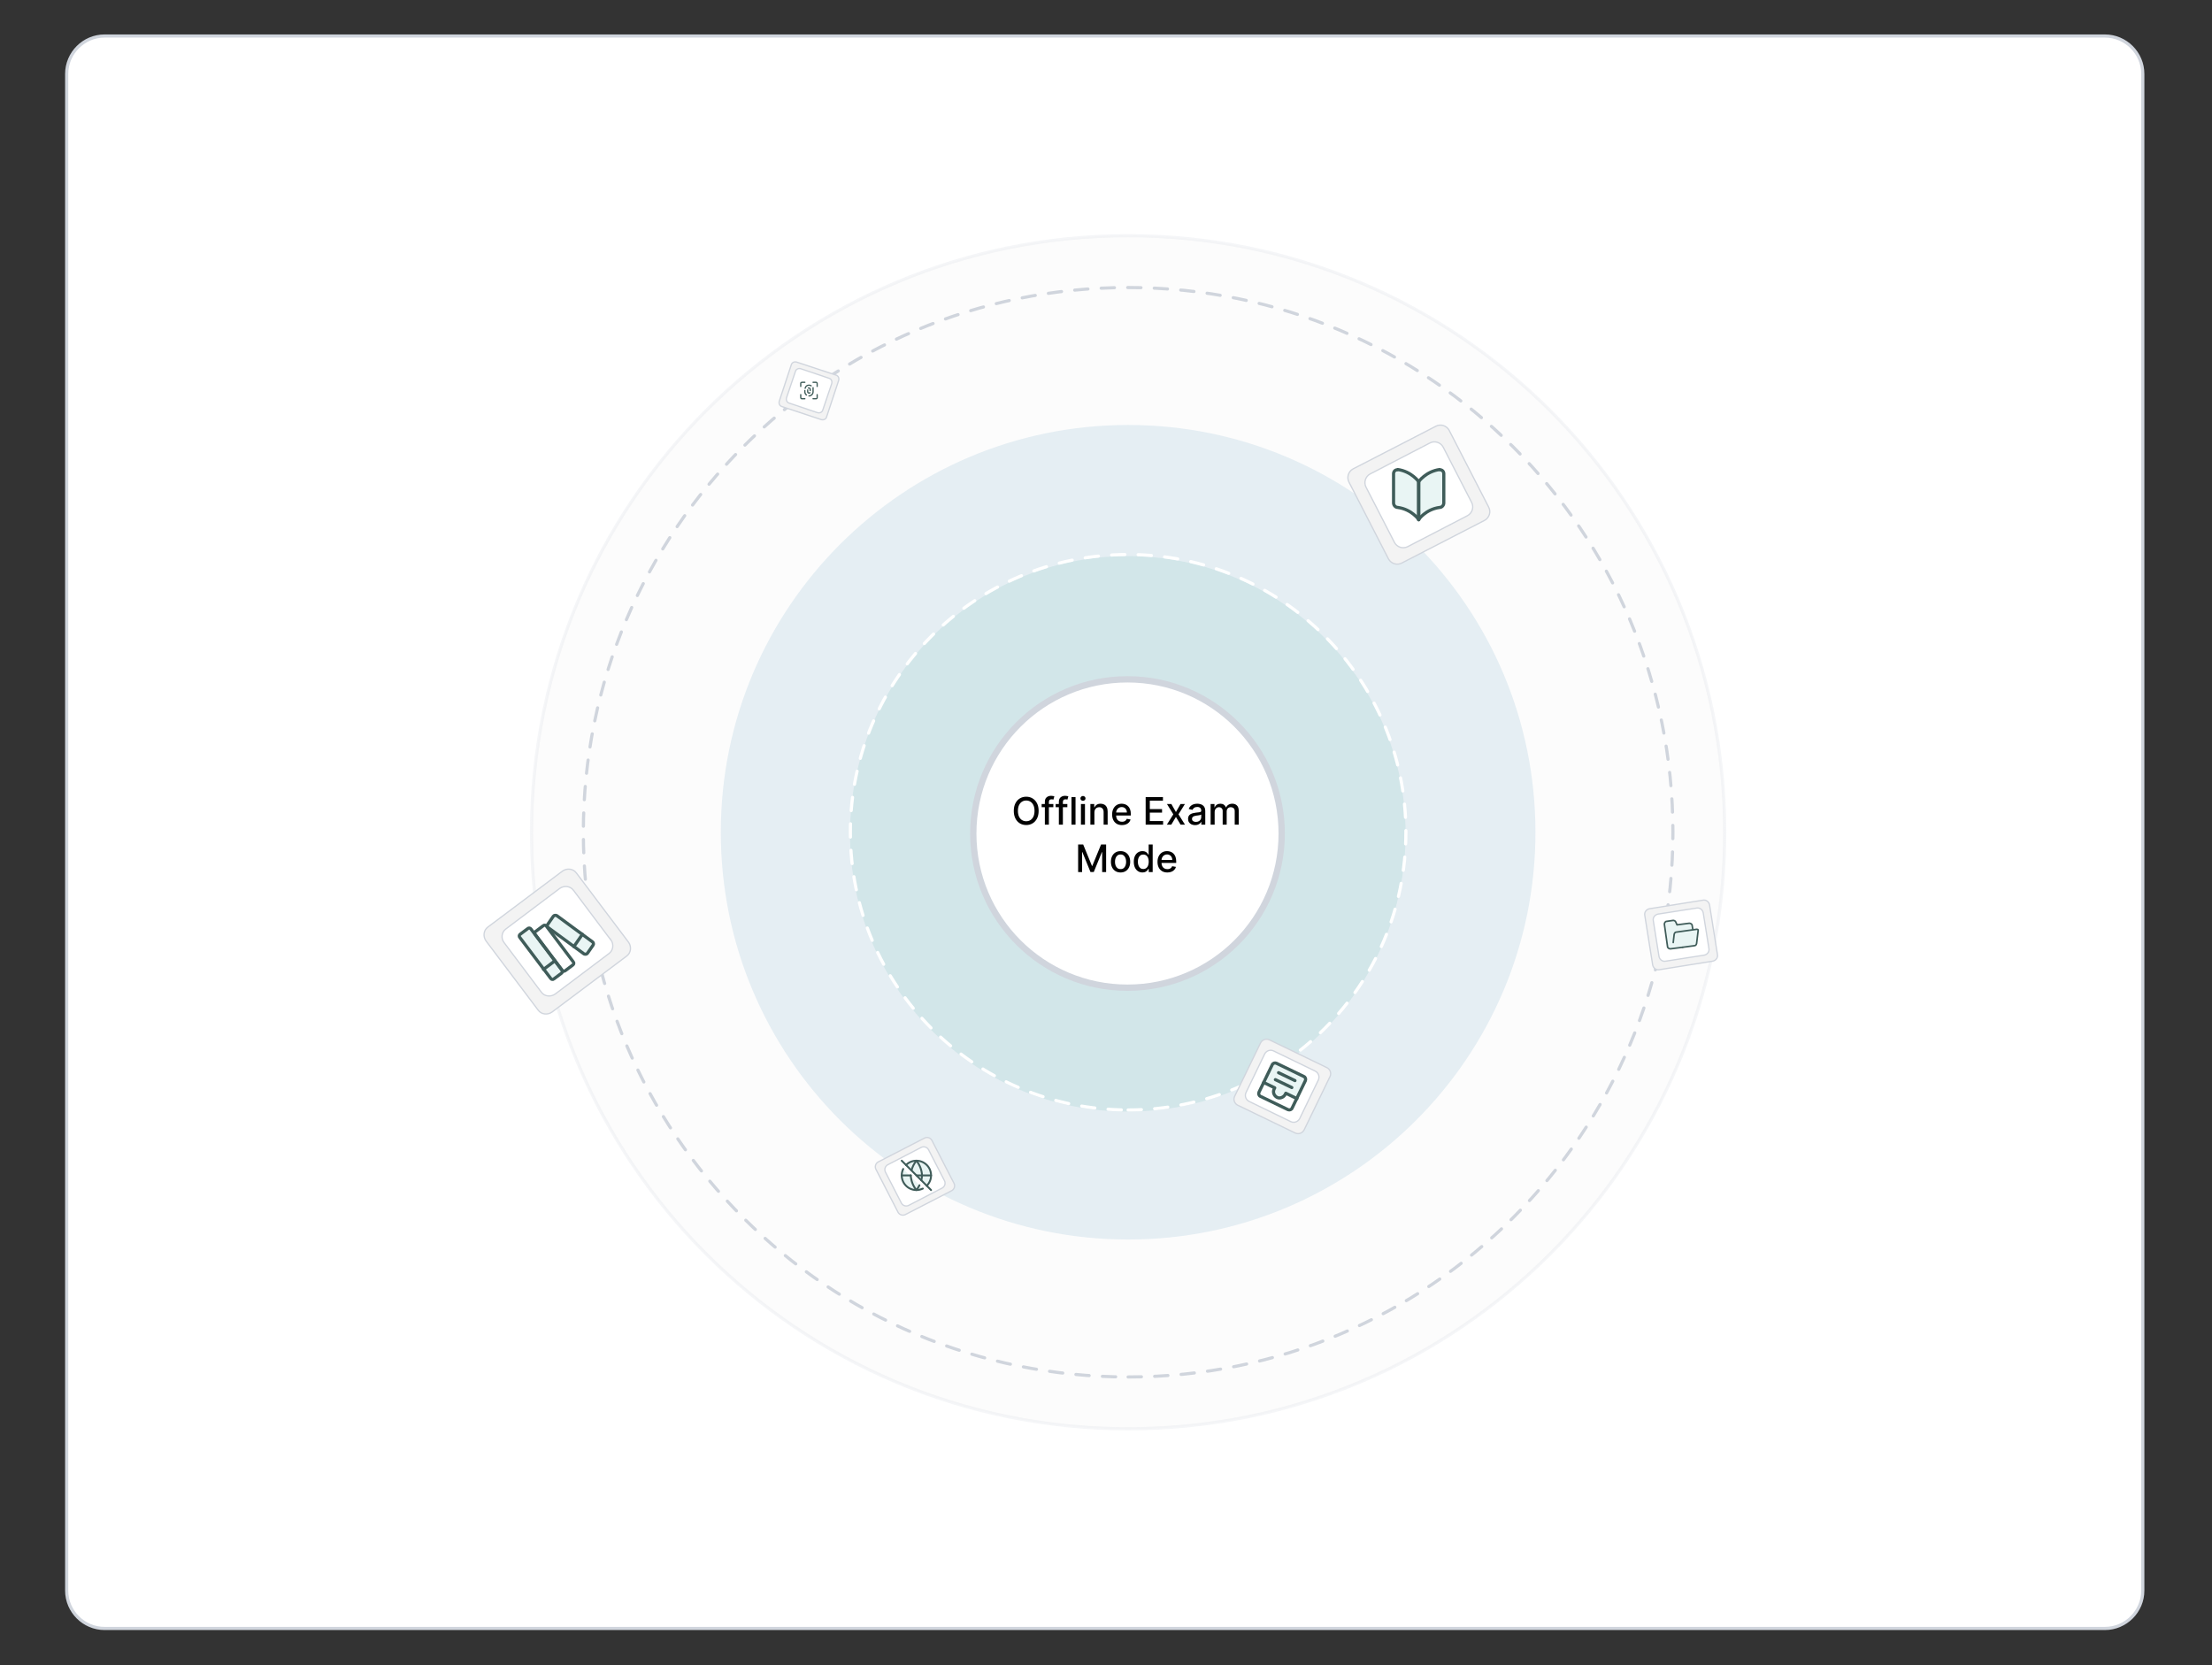 <svg width="700" height="527" viewBox="0 0 700 527" fill="none" xmlns="http://www.w3.org/2000/svg">
<rect x="0" y="0" width="700" height="527" fill="#333333" stroke="none"/>
<path d="M666.102 11.398H33.102C26.502 11.398 21.102 16.798 21.102 23.398V503.398C21.102 509.998 26.502 515.398 33.102 515.398H666.102C672.702 515.398 678.102 509.998 678.102 503.398V23.398C678.102 16.798 672.702 11.398 666.102 11.398Z" fill="white" stroke="#D0D5DD" stroke-miterlimit="10"/>
<path opacity="0.2" d="M356.999 452.202C461.271 452.202 545.799 367.673 545.799 263.402C545.799 159.13 461.271 74.602 356.999 74.602C252.728 74.602 168.199 159.13 168.199 263.402C168.199 367.673 252.728 452.202 356.999 452.202Z" fill="#F3F3F3" stroke="#D0D5DD" stroke-miterlimit="10"/>
<path d="M357.002 435.8C452.215 435.8 529.402 358.614 529.402 263.4C529.402 168.186 452.215 91 357.002 91C261.788 91 184.602 168.186 184.602 263.4C184.602 358.614 261.788 435.8 357.002 435.8Z" stroke="#D0D5DD" stroke-linecap="round" stroke-dasharray="4.2 4.2"/>
<path opacity="0.1" d="M357.002 392.3C428.191 392.3 485.902 334.59 485.902 263.4C485.902 192.21 428.191 134.5 357.002 134.5C285.812 134.5 228.102 192.21 228.102 263.4C228.102 334.59 285.812 392.3 357.002 392.3Z" fill="#1671A9"/>
<path d="M356.9 351.8C405.446 351.8 444.8 312.446 444.8 263.9C444.8 215.354 405.446 176 356.9 176C308.354 176 269 215.354 269 263.9C269 312.446 308.354 351.8 356.9 351.8Z" fill="#209E91" fill-opacity="0.1"/>
<path d="M357.002 351.3C405.547 351.3 444.902 311.946 444.902 263.4C444.902 214.854 405.547 175.5 357.002 175.5C308.456 175.5 269.102 214.854 269.102 263.4C269.102 311.946 308.456 351.3 357.002 351.3Z" stroke="white" stroke-linecap="round" stroke-dasharray="4.2 4.2"/>
<path d="M356.8 312.6C383.751 312.6 405.6 290.751 405.6 263.8C405.6 236.848 383.751 215 356.8 215C329.848 215 308 236.848 308 263.8C308 290.751 329.848 312.6 356.8 312.6Z" fill="white" stroke="#D0D5DD" stroke-width="2" stroke-miterlimit="10"/>
<path d="M198.901 298.199L182.401 276.299C181.401 274.899 179.401 274.699 178.001 275.699L154.401 293.399C153.001 294.399 152.801 296.399 153.801 297.799L170.301 319.699C171.301 321.099 173.301 321.299 174.701 320.299L198.301 302.599C199.701 301.599 199.901 299.599 198.901 298.199Z" fill="#F3F3F3" stroke="#D0D5DD" stroke-width="0.4" stroke-miterlimit="10"/>
<path d="M193.3 297.499L181.5 281.799C180.5 280.399 178.5 280.199 177.1 281.199L160.1 293.999C158.7 294.999 158.5 296.999 159.5 298.299L171.3 313.999C172.3 315.399 174.3 315.599 175.7 314.599L192.7 301.799C194.1 300.799 194.3 298.799 193.3 297.399V297.499Z" fill="white" stroke="#D0D5DD" stroke-width="0.4" stroke-miterlimit="10"/>
<path d="M184.803 301.899L173.503 293.599C173.203 293.399 173.103 292.899 173.303 292.599L175.103 289.999C175.303 289.699 175.803 289.599 176.203 289.799L187.503 298.099C187.803 298.299 187.903 298.799 187.703 299.099L185.903 301.699C185.703 301.999 185.203 302.099 184.803 301.899Z" fill="#209E91" fill-opacity="0.1"/>
<path d="M167.001 293.9L164.601 295.7C164.301 295.9 164.201 296.4 164.501 296.7L174.301 309.7C174.501 310 175.001 310.1 175.301 309.8L177.701 308C178.001 307.8 178.101 307.3 177.801 307L168.001 294C167.801 293.7 167.301 293.6 167.001 293.9Z" fill="#209E91" fill-opacity="0.1"/>
<path d="M171.9 292.998L169.5 294.798C169.2 294.998 169.1 295.498 169.4 295.798L177.9 307.098C178.1 307.398 178.6 307.498 178.9 307.198L181.3 305.398C181.6 305.198 181.7 304.698 181.4 304.398L172.9 293.098C172.7 292.798 172.2 292.698 171.9 292.998Z" fill="white"/>
<path d="M184.803 301.899L173.503 293.599C173.203 293.399 173.103 292.899 173.303 292.599L175.103 289.999C175.303 289.699 175.803 289.599 176.203 289.799L187.503 298.099C187.803 298.299 187.903 298.799 187.703 299.099L185.903 301.699C185.703 301.999 185.203 302.099 184.803 301.899Z" stroke="#3F5C59" stroke-linecap="round" stroke-linejoin="round"/>
<path d="M167.001 293.9L164.601 295.7C164.301 295.9 164.201 296.4 164.501 296.7L174.301 309.7C174.501 310 175.001 310.1 175.301 309.8L177.701 308C178.001 307.8 178.101 307.3 177.801 307L168.001 294C167.801 293.7 167.301 293.6 167.001 293.9Z" stroke="#3F5C59" stroke-linecap="round" stroke-linejoin="round"/>
<path d="M171.9 292.998L169.5 294.798C169.2 294.998 169.1 295.498 169.4 295.798L177.9 307.098C178.1 307.398 178.6 307.498 178.9 307.198L181.3 305.398C181.6 305.198 181.7 304.698 181.4 304.398L172.9 293.098C172.7 292.798 172.2 292.698 171.9 292.998Z" stroke="#3F5C59" stroke-linecap="round" stroke-linejoin="round"/>
<path d="M181.602 299.599L184.302 295.699" stroke="#3F5C59" stroke-linecap="round" stroke-linejoin="round"/>
<path d="M172 306.798L175.6 304.098" stroke="#3F5C59" stroke-linecap="round" stroke-linejoin="round"/>
<path d="M471.098 160.498L458.598 136.198C457.798 134.698 455.898 134.098 454.398 134.898L428.198 148.398C426.698 149.198 426.098 151.098 426.898 152.598L439.398 176.898C440.198 178.398 442.098 178.998 443.598 178.198L469.798 164.698C471.298 163.898 471.898 161.998 471.098 160.498Z" fill="#F3F3F3" stroke="#D0D5DD" stroke-width="0.4" stroke-miterlimit="10"/>
<path d="M465.697 158.999L456.697 141.499C455.897 139.999 453.997 139.399 452.497 140.199L433.597 149.999C432.097 150.799 431.497 152.699 432.297 154.199L441.297 171.699C442.097 173.199 443.997 173.799 445.497 172.999L464.397 163.199C465.897 162.399 466.497 160.499 465.697 158.999Z" fill="white" stroke="#D0D5DD" stroke-width="0.4" stroke-miterlimit="10"/>
<path d="M455.598 148.598C451.198 149.198 448.898 152.498 448.898 152.498V164.498C448.898 164.498 451.098 161.198 455.598 160.598C456.298 160.598 456.898 159.898 456.898 159.198V149.898C456.898 149.198 456.298 148.598 455.598 148.698V148.598Z" fill="#209E91" fill-opacity="0.1"/>
<path d="M442.3 148.598C446.7 149.198 449 152.498 449 152.498V164.498C449 164.498 446.8 161.198 442.3 160.598C441.6 160.598 441 159.898 441 159.198V149.898C441 149.198 441.6 148.598 442.3 148.698V148.598Z" fill="#209E91" fill-opacity="0.1"/>
<path d="M455.598 148.598C451.198 149.198 448.898 152.498 448.898 152.498V164.498C448.898 164.498 451.098 161.198 455.598 160.598C456.298 160.598 456.898 159.898 456.898 159.198V149.898C456.898 149.198 456.298 148.598 455.598 148.698V148.598Z" stroke="#3F5C59" stroke-linecap="round" stroke-linejoin="round"/>
<path d="M442.3 148.598C446.7 149.198 449 152.498 449 152.498V164.498C449 164.498 446.8 161.198 442.3 160.598C441.6 160.598 441 159.898 441 159.198V149.898C441 149.198 441.6 148.598 442.3 148.698V148.598Z" stroke="#3F5C59" stroke-linecap="round" stroke-linejoin="round"/>
<path d="M301.89 374.5L294.907 360.925C294.46 360.087 293.399 359.752 292.561 360.199L277.925 367.74C277.087 368.187 276.752 369.249 277.199 370.086L284.182 383.661C284.628 384.499 285.69 384.834 286.528 384.388L301.164 376.846C302.002 376.399 302.337 375.338 301.89 374.5Z" fill="#F3F3F3" stroke="#D0D5DD" stroke-width="0.4" stroke-miterlimit="10"/>
<path d="M298.873 373.662L293.845 363.886C293.398 363.048 292.337 362.713 291.499 363.16L280.94 368.634C280.103 369.081 279.767 370.143 280.214 370.98L285.242 380.757C285.689 381.595 286.75 381.93 287.588 381.483L298.146 376.008C298.984 375.561 299.32 374.5 298.873 373.662Z" fill="white" stroke="#D0D5DD" stroke-width="0.4" stroke-miterlimit="10"/>
<g clip-path="url(#clip0_11208_35569)">
<path fill-rule="evenodd" clip-rule="evenodd" d="M286.715 368.715C287.556 367.875 288.716 367.355 289.998 367.355C292.563 367.355 294.641 369.434 294.641 371.998C294.641 373.28 294.122 374.441 293.281 375.281L286.715 368.715ZM289.998 376.641C287.434 376.641 285.355 374.563 285.355 371.998C285.355 371.269 285.523 370.58 285.823 369.966L292.031 376.174C291.417 376.473 290.727 376.641 289.998 376.641Z" fill="#209E91" fill-opacity="0.102"/>
<path d="M286.715 368.715C287.555 367.875 288.716 367.355 289.998 367.355C292.562 367.355 294.641 369.434 294.641 371.998C294.641 373.28 294.121 374.441 293.281 375.281" stroke="#3F5C59" stroke-width="0.6" stroke-linecap="round" stroke-linejoin="round"/>
<path d="M292.031 376.173C291.417 376.472 290.727 376.64 289.998 376.64C287.434 376.64 285.355 374.562 285.355 371.997C285.355 371.268 285.523 370.579 285.823 369.965" stroke="#3F5C59" stroke-width="0.6" stroke-linecap="round" stroke-linejoin="round"/>
<path d="M294.643 372H290" stroke="#3F5C59" stroke-width="0.6" stroke-linecap="round" stroke-linejoin="round"/>
<path d="M285.355 372H288.213" stroke="#3F5C59" stroke-width="0.6" stroke-linecap="round" stroke-linejoin="round"/>
<path d="M291.549 373.55C291.677 373.044 291.756 372.525 291.783 371.998C291.695 370.3 291.07 368.675 289.997 367.355C289.257 368.265 288.73 369.322 288.445 370.447" stroke="#3F5C59" stroke-width="0.6" stroke-linecap="round" stroke-linejoin="round"/>
<path d="M288.211 372C288.299 373.698 288.924 375.324 289.997 376.643C290.381 376.171 290.707 375.659 290.973 375.119" stroke="#3F5C59" stroke-width="0.6" stroke-linecap="round" stroke-linejoin="round"/>
<path d="M285.355 367.355L294.641 376.641" stroke="#3F5C59" stroke-width="0.6" stroke-linecap="round"/>
</g>
<path d="M412.7 357.598L420.9 340.699C421.4 339.599 420.9 338.398 419.9 337.898L401.7 329.098C400.6 328.598 399.4 329.098 398.9 330.098L390.7 346.998C390.2 348.098 390.7 349.298 391.7 349.798L409.9 358.598C411 359.098 412.2 358.598 412.7 357.598Z" fill="#F3F3F3" stroke="#D0D5DD" stroke-width="0.4" stroke-miterlimit="10"/>
<path d="M411.302 353.998L417.202 341.798C417.702 340.698 417.202 339.498 416.202 338.998L403.002 332.598C401.902 332.098 400.702 332.598 400.202 333.598L394.302 345.798C393.802 346.898 394.302 348.098 395.302 348.598L408.502 354.998C409.602 355.498 410.802 354.998 411.302 353.998Z" fill="white" stroke="#D0D5DD" stroke-width="0.4" stroke-miterlimit="10"/>
<path d="M398.401 345.699L402.601 336.999C402.801 336.499 403.401 336.299 403.901 336.499L412.601 340.699C413.101 340.899 413.301 341.499 413.101 341.999L408.901 350.699C408.701 351.199 408.101 351.399 407.601 351.199L398.901 346.999C398.401 346.799 398.201 346.199 398.401 345.699Z" fill="#209E91" fill-opacity="0.1"/>
<path d="M403.401 344.298L399.901 342.598L398.401 345.598C398.201 346.098 398.401 346.698 398.901 346.898L407.601 351.098C408.101 351.298 408.701 351.098 408.901 350.598L410.401 347.598L406.901 345.898L406.701 346.298C406.201 347.298 405.101 347.698 404.101 347.198C403.101 346.698 402.701 345.598 403.201 344.598L403.401 344.198V344.298Z" fill="white"/>
<path d="M398.401 345.699L402.601 336.999C402.801 336.499 403.401 336.299 403.901 336.499L412.601 340.699C413.101 340.899 413.301 341.499 413.101 341.999L408.901 350.699C408.701 351.199 408.101 351.399 407.601 351.199L398.901 346.999C398.401 346.799 398.201 346.199 398.401 345.699Z" stroke="#3F5C59" stroke-linecap="round" stroke-linejoin="round"/>
<path d="M399.902 342.598L403.402 344.298L403.202 344.698C402.702 345.698 403.202 346.798 404.102 347.298C405.002 347.798 406.202 347.298 406.702 346.398L406.902 345.998L410.402 347.698" stroke="#3F5C59" stroke-linecap="round" stroke-linejoin="round"/>
<path d="M404.602 339.5L409.802 342" stroke="#3F5C59" stroke-linecap="round" stroke-linejoin="round"/>
<path d="M403.602 341.699L408.802 344.199" stroke="#3F5C59" stroke-linecap="round" stroke-linejoin="round"/>
<path d="M543.499 302.101L540.999 286.401C540.799 285.401 539.899 284.701 538.899 284.901L521.999 287.601C520.999 287.801 520.299 288.701 520.499 289.701L522.999 305.401C523.199 306.401 524.099 307.101 525.099 306.901L541.999 304.201C542.999 304.001 543.699 303.101 543.499 302.101Z" fill="#F3F3F3" stroke="#D0D5DD" stroke-width="0.4" stroke-miterlimit="10"/>
<path d="M540.798 300.201L538.998 288.901C538.798 287.901 537.898 287.201 536.898 287.401L524.698 289.301C523.698 289.501 522.998 290.401 523.198 291.401L524.998 302.701C525.198 303.701 526.098 304.401 527.098 304.201L539.298 302.301C540.298 302.101 540.998 301.201 540.798 300.201Z" fill="white" stroke="#D0D5DD" stroke-width="0.4" stroke-miterlimit="10"/>
<path d="M527.699 299.601L526.699 292.501C526.699 292.101 526.899 291.701 527.399 291.601L529.499 291.301C529.899 291.301 530.199 291.501 530.299 291.801L530.699 292.701L534.599 292.201C534.999 292.201 535.399 292.401 535.499 292.901L535.699 294.101L536.899 293.901C537.099 293.901 537.299 294.001 537.299 294.201L536.799 298.401C536.799 298.801 536.499 299.101 536.099 299.101L528.399 300.201C527.999 300.201 527.599 300.001 527.499 299.501L527.699 299.601Z" fill="#209E91" fill-opacity="0.1"/>
<path d="M535.699 294.101L535.499 292.901C535.499 292.501 534.999 292.201 534.599 292.201L530.699 292.701L530.299 291.801C530.199 291.501 529.799 291.301 529.499 291.301L527.399 291.601C526.999 291.601 526.699 292.101 526.699 292.501L527.699 299.601C527.699 300.001 528.199 300.301 528.599 300.301L532.499 299.801" stroke="#3F5C59" stroke-width="0.5" stroke-linecap="round" stroke-linejoin="round"/>
<path d="M532.5 299.802L536.2 299.302C536.6 299.302 536.8 299.002 536.9 298.602L537.4 294.402C537.4 294.202 537.2 294.102 537 294.102L530.5 295.002C530.1 295.002 529.9 295.302 529.8 295.702L529.5 298.302" stroke="#3F5C59" stroke-width="0.5" stroke-linecap="round" stroke-linejoin="round"/>
<path d="M261.599 131.899L265.399 120.399C265.599 119.699 265.299 118.899 264.499 118.699L252.099 114.599C251.399 114.399 250.599 114.699 250.399 115.499L246.599 126.999C246.399 127.699 246.699 128.499 247.499 128.699L259.899 132.799C260.599 132.999 261.399 132.699 261.599 131.899Z" fill="#F3F3F3" stroke="#D0D5DD" stroke-width="0.4" stroke-miterlimit="10"/>
<path d="M260.4 129.701L263.2 121.401C263.4 120.701 263.1 119.901 262.3 119.701L253.4 116.701C252.7 116.501 251.9 116.801 251.7 117.601L248.9 125.901C248.7 126.601 249 127.401 249.8 127.601L258.7 130.601C259.4 130.801 260.2 130.501 260.4 129.701Z" fill="white" stroke="#D0D5DD" stroke-width="0.4" stroke-miterlimit="10"/>
<path d="M256 125.299C256.7 125.299 257.3 124.699 257.3 123.999V123.099C257.3 122.899 257.3 122.799 257.3 122.699" stroke="#3F5C59" stroke-width="0.4" stroke-linecap="round" stroke-linejoin="round"/>
<path d="M254.699 123.602V124.002C254.699 124.402 254.899 124.802 255.199 125.002" stroke="#3F5C59" stroke-width="0.4" stroke-linecap="round" stroke-linejoin="round"/>
<path d="M256.697 122.098C256.497 121.998 256.297 121.898 255.997 121.898C255.397 121.898 254.897 122.298 254.797 122.898" stroke="#3F5C59" stroke-width="0.4" stroke-linecap="round" stroke-linejoin="round"/>
<path d="M255.797 122.801C255.797 122.801 255.897 122.801 255.997 122.801C256.197 122.801 256.397 123.001 256.397 123.201V123.601" stroke="#3F5C59" stroke-width="0.4" stroke-linecap="round" stroke-linejoin="round"/>
<path d="M255.598 123.398V123.998C255.598 124.198 255.798 124.398 255.998 124.398C256.198 124.398 256.198 124.398 256.298 124.298" stroke="#3F5C59" stroke-width="0.4" stroke-linecap="round" stroke-linejoin="round"/>
<path d="M258.597 124.898V125.798C258.597 125.898 258.597 125.998 258.497 126.098C258.397 126.198 258.297 126.198 258.197 126.198H257.297" stroke="#3F5C59" stroke-width="0.4" stroke-linecap="round" stroke-linejoin="round"/>
<path d="M257.297 121H258.197C258.297 121 258.397 121 258.497 121.1C258.497 121.1 258.597 121.3 258.597 121.4V122.3" stroke="#3F5C59" stroke-width="0.4" stroke-linecap="round" stroke-linejoin="round"/>
<path d="M253.398 122.3V121.4C253.398 121.3 253.398 121.2 253.498 121.1C253.498 121.1 253.698 121 253.798 121H254.698" stroke="#3F5C59" stroke-width="0.4" stroke-linecap="round" stroke-linejoin="round"/>
<path d="M254.698 126.198H253.798C253.698 126.198 253.598 126.198 253.498 126.098C253.498 126.098 253.398 125.898 253.398 125.798V124.898" stroke="#3F5C59" stroke-width="0.4" stroke-linecap="round" stroke-linejoin="round"/>
<path d="M328.682 256.636C328.682 257.568 328.512 258.369 328.171 259.04C327.83 259.707 327.363 260.222 326.769 260.582C326.178 260.94 325.506 261.119 324.753 261.119C323.998 261.119 323.323 260.94 322.729 260.582C322.138 260.222 321.672 259.706 321.331 259.036C320.991 258.365 320.82 257.565 320.82 256.636C320.82 255.705 320.991 254.905 321.331 254.237C321.672 253.567 322.138 253.053 322.729 252.695C323.323 252.334 323.998 252.153 324.753 252.153C325.506 252.153 326.178 252.334 326.769 252.695C327.363 253.053 327.83 253.567 328.171 254.237C328.512 254.905 328.682 255.705 328.682 256.636ZM327.378 256.636C327.378 255.926 327.263 255.328 327.033 254.842C326.806 254.354 326.493 253.984 326.096 253.734C325.701 253.482 325.253 253.355 324.753 253.355C324.251 253.355 323.802 253.482 323.407 253.734C323.012 253.984 322.699 254.354 322.469 254.842C322.242 255.328 322.128 255.926 322.128 256.636C322.128 257.347 322.242 257.946 322.469 258.435C322.699 258.92 323.012 259.29 323.407 259.543C323.802 259.793 324.251 259.918 324.753 259.918C325.253 259.918 325.701 259.793 326.096 259.543C326.493 259.29 326.806 258.92 327.033 258.435C327.263 257.946 327.378 257.347 327.378 256.636ZM333.337 254.455V255.477H329.638V254.455H333.337ZM330.652 261V253.696C330.652 253.287 330.742 252.947 330.921 252.678C331.1 252.405 331.337 252.202 331.632 252.068C331.928 251.932 332.249 251.864 332.595 251.864C332.851 251.864 333.07 251.885 333.252 251.928C333.433 251.967 333.568 252.004 333.656 252.038L333.358 253.07C333.298 253.053 333.222 253.033 333.128 253.01C333.034 252.984 332.921 252.972 332.787 252.972C332.477 252.972 332.256 253.048 332.122 253.202C331.992 253.355 331.926 253.577 331.926 253.866V261H330.652ZM337.767 254.455V255.477H334.068V254.455H337.767ZM335.082 261V253.696C335.082 253.287 335.171 252.947 335.35 252.678C335.529 252.405 335.767 252.202 336.062 252.068C336.357 251.932 336.678 251.864 337.025 251.864C337.281 251.864 337.499 251.885 337.681 251.928C337.863 251.967 337.998 252.004 338.086 252.038L337.788 253.07C337.728 253.053 337.651 253.033 337.558 253.01C337.464 252.984 337.35 252.972 337.217 252.972C336.907 252.972 336.686 253.048 336.552 253.202C336.421 253.355 336.356 253.577 336.356 253.866V261H335.082ZM340.355 252.273V261H339.081V252.273H340.355ZM342.069 261V254.455H343.344V261H342.069ZM342.713 253.445C342.491 253.445 342.301 253.371 342.142 253.223C341.986 253.072 341.907 252.893 341.907 252.686C341.907 252.476 341.986 252.297 342.142 252.149C342.301 251.999 342.491 251.923 342.713 251.923C342.934 251.923 343.123 251.999 343.28 252.149C343.439 252.297 343.518 252.476 343.518 252.686C343.518 252.893 343.439 253.072 343.28 253.223C343.123 253.371 342.934 253.445 342.713 253.445ZM346.332 257.114V261H345.058V254.455H346.281V255.52H346.362C346.512 255.173 346.748 254.895 347.069 254.685C347.393 254.474 347.801 254.369 348.292 254.369C348.738 254.369 349.129 254.463 349.464 254.651C349.799 254.835 350.059 255.111 350.244 255.477C350.428 255.844 350.521 256.297 350.521 256.837V261H349.247V256.99C349.247 256.516 349.123 256.145 348.876 255.878C348.629 255.608 348.289 255.473 347.857 255.473C347.562 255.473 347.299 255.537 347.069 255.665C346.842 255.793 346.661 255.98 346.528 256.227C346.397 256.472 346.332 256.767 346.332 257.114ZM355.051 261.132C354.406 261.132 353.85 260.994 353.384 260.719C352.921 260.44 352.563 260.05 352.311 259.547C352.061 259.041 351.936 258.449 351.936 257.77C351.936 257.099 352.061 256.509 352.311 255.997C352.563 255.486 352.916 255.087 353.367 254.8C353.822 254.513 354.353 254.369 354.961 254.369C355.33 254.369 355.688 254.43 356.035 254.553C356.382 254.675 356.693 254.866 356.968 255.128C357.244 255.389 357.461 255.729 357.62 256.146C357.779 256.561 357.859 257.065 357.859 257.659V258.111H352.656V257.156H356.61C356.61 256.821 356.542 256.524 356.406 256.266C356.269 256.004 356.078 255.798 355.83 255.648C355.586 255.497 355.299 255.422 354.97 255.422C354.612 255.422 354.299 255.51 354.032 255.686C353.768 255.859 353.563 256.087 353.419 256.368C353.276 256.646 353.205 256.949 353.205 257.276V258.021C353.205 258.459 353.282 258.831 353.436 259.138C353.592 259.445 353.809 259.679 354.088 259.841C354.366 260 354.691 260.08 355.063 260.08C355.305 260.08 355.525 260.045 355.724 259.977C355.923 259.906 356.095 259.801 356.24 259.662C356.384 259.523 356.495 259.351 356.572 259.146L357.778 259.364C357.681 259.719 357.508 260.03 357.258 260.297C357.011 260.561 356.7 260.767 356.325 260.915C355.953 261.06 355.528 261.132 355.051 261.132ZM362.551 261V252.273H368.022V253.406H363.867V256.065H367.737V257.195H363.867V259.866H368.073V261H362.551ZM370.684 254.455L372.129 257.003L373.586 254.455H374.98L372.939 257.727L374.997 261H373.604L372.129 258.554L370.659 261H369.261L371.298 257.727L369.287 254.455H370.684ZM378.181 261.145C377.767 261.145 377.392 261.068 377.056 260.915C376.721 260.759 376.455 260.533 376.259 260.237C376.066 259.942 375.97 259.58 375.97 259.151C375.97 258.781 376.041 258.477 376.183 258.239C376.325 258 376.517 257.811 376.758 257.672C376.999 257.533 377.269 257.428 377.568 257.357C377.866 257.286 378.17 257.232 378.48 257.195C378.872 257.149 379.19 257.112 379.434 257.084C379.678 257.053 379.856 257.003 379.967 256.935C380.078 256.866 380.133 256.756 380.133 256.602V256.572C380.133 256.2 380.028 255.912 379.818 255.707C379.61 255.503 379.301 255.401 378.889 255.401C378.46 255.401 378.122 255.496 377.874 255.686C377.63 255.874 377.461 256.082 377.367 256.312L376.17 256.04C376.312 255.642 376.519 255.321 376.792 255.077C377.068 254.83 377.384 254.651 377.742 254.54C378.1 254.426 378.477 254.369 378.872 254.369C379.133 254.369 379.41 254.401 379.703 254.463C379.998 254.523 380.274 254.634 380.529 254.795C380.788 254.957 380.999 255.189 381.164 255.49C381.329 255.788 381.411 256.176 381.411 256.653V261H380.167V260.105H380.116C380.034 260.27 379.91 260.432 379.745 260.591C379.58 260.75 379.369 260.882 379.11 260.987C378.852 261.092 378.542 261.145 378.181 261.145ZM378.458 260.122C378.811 260.122 379.112 260.053 379.362 259.913C379.615 259.774 379.806 259.592 379.937 259.368C380.07 259.141 380.137 258.898 380.137 258.639V257.795C380.092 257.841 380.004 257.884 379.873 257.923C379.745 257.96 379.599 257.993 379.434 258.021C379.269 258.047 379.109 258.071 378.953 258.094C378.796 258.114 378.666 258.131 378.561 258.145C378.313 258.176 378.088 258.229 377.883 258.303C377.681 258.376 377.519 258.483 377.397 258.622C377.278 258.759 377.218 258.94 377.218 259.168C377.218 259.483 377.335 259.722 377.568 259.884C377.801 260.043 378.097 260.122 378.458 260.122ZM383.108 261V254.455H384.331V255.52H384.412C384.549 255.159 384.772 254.878 385.081 254.676C385.391 254.472 385.762 254.369 386.194 254.369C386.631 254.369 386.998 254.472 387.293 254.676C387.591 254.881 387.812 255.162 387.954 255.52H388.022C388.178 255.17 388.427 254.892 388.768 254.685C389.108 254.474 389.515 254.369 389.986 254.369C390.58 254.369 391.064 254.555 391.439 254.928C391.817 255.3 392.006 255.861 392.006 256.611V261H390.732V256.73C390.732 256.287 390.611 255.966 390.37 255.767C390.128 255.568 389.84 255.469 389.505 255.469C389.09 255.469 388.768 255.597 388.537 255.852C388.307 256.105 388.192 256.43 388.192 256.828V261H386.922V256.649C386.922 256.294 386.812 256.009 386.59 255.793C386.368 255.577 386.08 255.469 385.725 255.469C385.483 255.469 385.26 255.533 385.056 255.661C384.854 255.786 384.691 255.96 384.566 256.185C384.444 256.409 384.383 256.669 384.383 256.964V261H383.108ZM341.181 267.273H342.779L345.558 274.057H345.66L348.439 267.273H350.037V276H348.784V269.685H348.703L346.129 275.987H345.089L342.515 269.68H342.434V276H341.181V267.273ZM354.606 276.132C353.992 276.132 353.457 275.991 352.999 275.71C352.542 275.429 352.187 275.036 351.934 274.53C351.681 274.024 351.555 273.433 351.555 272.757C351.555 272.078 351.681 271.484 351.934 270.976C352.187 270.467 352.542 270.072 352.999 269.791C353.457 269.51 353.992 269.369 354.606 269.369C355.219 269.369 355.755 269.51 356.212 269.791C356.67 270.072 357.025 270.467 357.278 270.976C357.531 271.484 357.657 272.078 357.657 272.757C357.657 273.433 357.531 274.024 357.278 274.53C357.025 275.036 356.67 275.429 356.212 275.71C355.755 275.991 355.219 276.132 354.606 276.132ZM354.61 275.062C355.008 275.062 355.337 274.957 355.599 274.747C355.86 274.537 356.053 274.257 356.178 273.908C356.306 273.558 356.37 273.173 356.37 272.753C356.37 272.335 356.306 271.952 356.178 271.602C356.053 271.25 355.86 270.967 355.599 270.754C355.337 270.541 355.008 270.435 354.61 270.435C354.21 270.435 353.877 270.541 353.613 270.754C353.352 270.967 353.157 271.25 353.029 271.602C352.904 271.952 352.842 272.335 352.842 272.753C352.842 273.173 352.904 273.558 353.029 273.908C353.157 274.257 353.352 274.537 353.613 274.747C353.877 274.957 354.21 275.062 354.61 275.062ZM361.529 276.128C361.001 276.128 360.529 275.993 360.115 275.723C359.703 275.45 359.379 275.062 359.143 274.56C358.91 274.054 358.794 273.447 358.794 272.74C358.794 272.033 358.912 271.428 359.147 270.925C359.386 270.422 359.713 270.037 360.127 269.77C360.542 269.503 361.012 269.369 361.538 269.369C361.944 269.369 362.271 269.438 362.518 269.574C362.768 269.707 362.961 269.864 363.098 270.043C363.237 270.222 363.345 270.379 363.422 270.516H363.498V267.273H364.772V276H363.528V274.982H363.422C363.345 275.121 363.234 275.28 363.089 275.459C362.947 275.638 362.751 275.794 362.501 275.928C362.251 276.061 361.927 276.128 361.529 276.128ZM361.811 275.041C362.177 275.041 362.487 274.945 362.74 274.751C362.995 274.555 363.189 274.284 363.319 273.938C363.453 273.591 363.52 273.187 363.52 272.727C363.52 272.273 363.454 271.875 363.324 271.534C363.193 271.193 363.001 270.928 362.748 270.737C362.495 270.547 362.183 270.452 361.811 270.452C361.427 270.452 361.108 270.551 360.852 270.75C360.596 270.949 360.403 271.22 360.272 271.564C360.145 271.908 360.081 272.295 360.081 272.727C360.081 273.165 360.146 273.558 360.277 273.908C360.407 274.257 360.6 274.534 360.856 274.739C361.115 274.94 361.433 275.041 361.811 275.041ZM369.412 276.132C368.767 276.132 368.212 275.994 367.746 275.719C367.283 275.44 366.925 275.05 366.672 274.547C366.422 274.041 366.297 273.449 366.297 272.77C366.297 272.099 366.422 271.509 366.672 270.997C366.925 270.486 367.277 270.087 367.729 269.8C368.183 269.513 368.714 269.369 369.322 269.369C369.692 269.369 370.05 269.43 370.396 269.553C370.743 269.675 371.054 269.866 371.33 270.128C371.605 270.389 371.822 270.729 371.982 271.146C372.141 271.561 372.22 272.065 372.22 272.659V273.111H367.017V272.156H370.972C370.972 271.821 370.903 271.524 370.767 271.266C370.631 271.004 370.439 270.798 370.192 270.648C369.947 270.497 369.661 270.422 369.331 270.422C368.973 270.422 368.661 270.51 368.393 270.686C368.129 270.859 367.925 271.087 367.78 271.368C367.638 271.646 367.567 271.949 367.567 272.276V273.021C367.567 273.459 367.643 273.831 367.797 274.138C367.953 274.445 368.17 274.679 368.449 274.841C368.727 275 369.053 275.08 369.425 275.08C369.666 275.08 369.886 275.045 370.085 274.977C370.284 274.906 370.456 274.801 370.601 274.662C370.746 274.523 370.857 274.351 370.933 274.146L372.139 274.364C372.043 274.719 371.869 275.03 371.619 275.297C371.372 275.561 371.061 275.767 370.686 275.915C370.314 276.06 369.889 276.132 369.412 276.132Z" fill="#020202"/>
<defs>
<clipPath id="clip0_11208_35569">
<rect width="10" height="10" fill="white" transform="translate(285 367)"/>
</clipPath>
</defs>
</svg>
